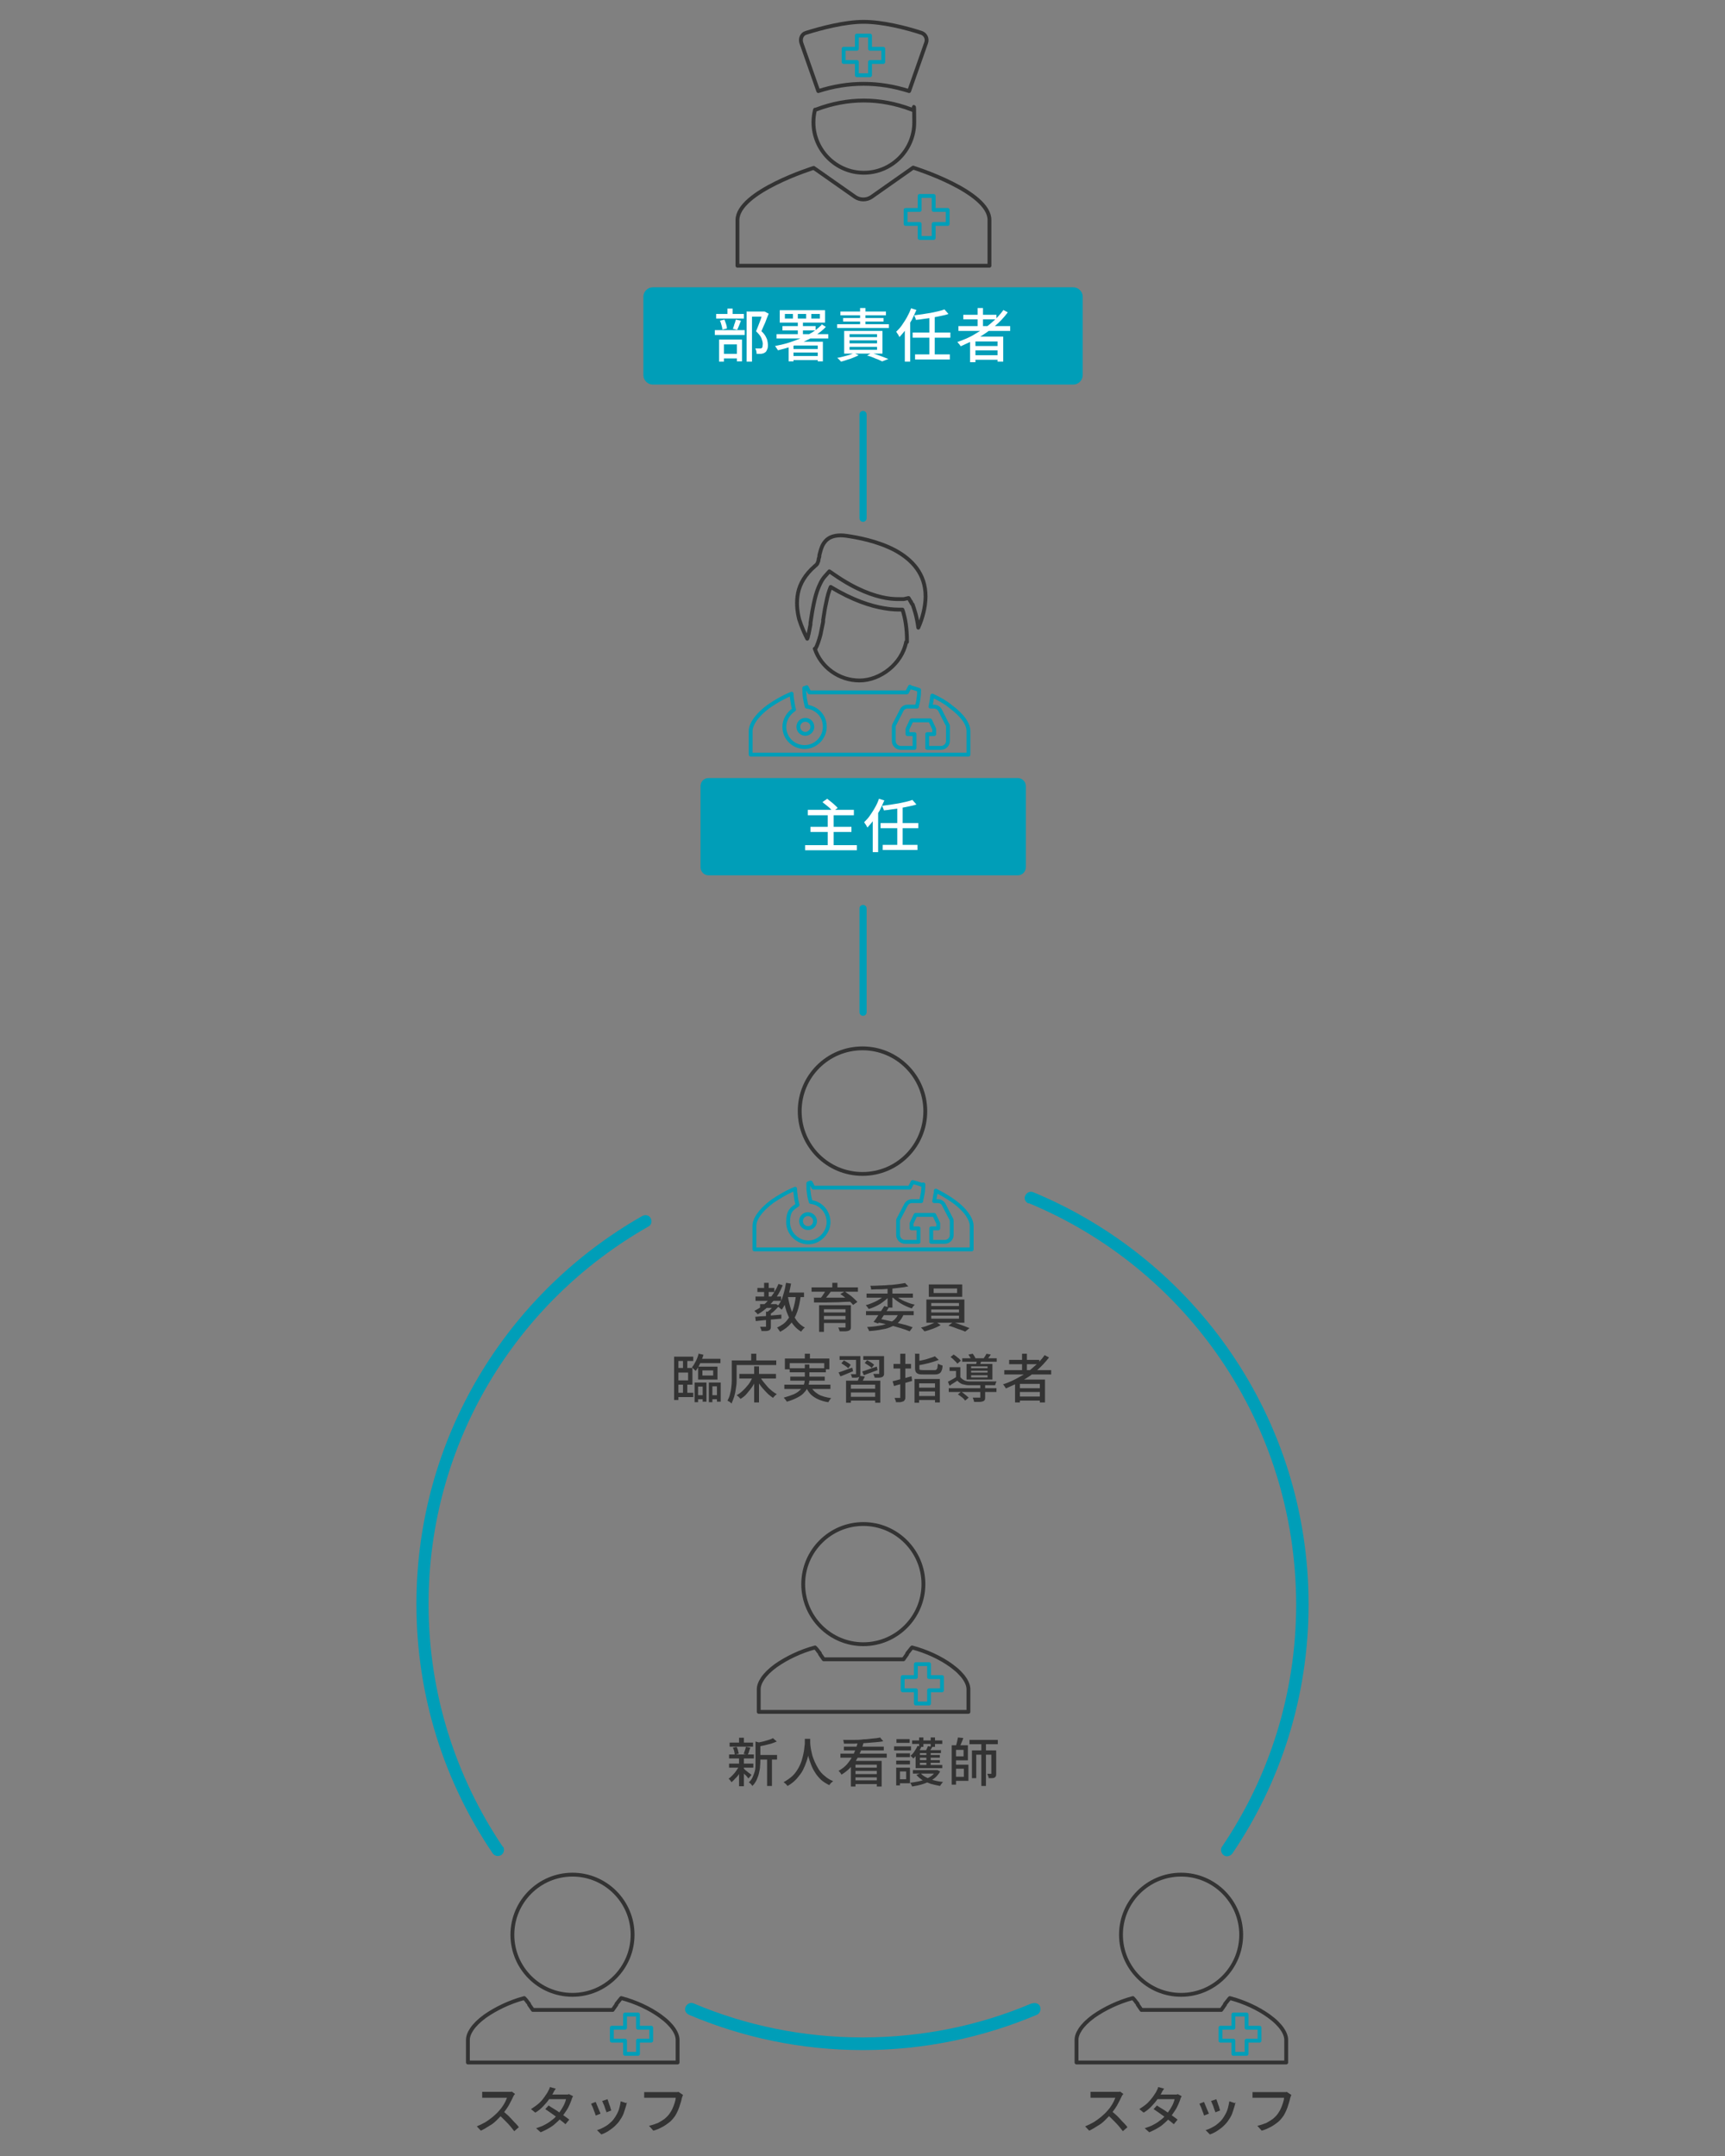 <?xml version="1.0" encoding="utf-8"?>
<!-- Generator: Adobe Illustrator 25.4.8, SVG Export Plug-In . SVG Version: 6.00 Build 0)  -->
<svg version="1.1" id="_レイヤー_1" xmlns="http://www.w3.org/2000/svg" xmlns:xlink="http://www.w3.org/1999/xlink" x="0px"
	 y="0px" viewBox="0 0 640 800" style="enable-background:new 0 0 640 800;" xml:space="preserve">
<rect x="0" y="0" width="640" height="800" fill="#808080" stroke="none"/>
<style type="text/css">
	.st0{fill:none;stroke:#333333;stroke-width:1.428;stroke-linecap:round;stroke-linejoin:round;}
	.st1{fill:none;stroke:#009EB8;stroke-width:1.428;stroke-linecap:round;stroke-linejoin:round;}
	.st2{fill:#009EB8;}
	.st3{fill:#FFFFFF;}
	.st4{fill:#333333;}
	.st5{fill:none;stroke:#009EB8;stroke-width:2.652;stroke-linecap:round;stroke-linejoin:round;}
</style>
<g>
	<path class="st0" d="M302.3,240.7c2.3,6.9,9,11.8,16.6,11.8s15.7-6.1,17.3-14.3h0.3c0,0,0-0.2,0-0.4c0-4.9-0.7-8.3-1.3-10.4
		c-0.1-0.5-0.3-0.9-0.4-1.2h-0.1h-0.1c-1.5,0-3.8,0-6.5-0.5c-5-0.8-11.8-3-19.9-7.9c-0.2,0.4-0.3,0.8-0.5,1.3
		c-0.6,1.6-1,3.6-1.4,5.6c-0.4,1.8-0.6,3.6-0.9,5.3v0.7c-0.4,1.8-0.7,3.6-1,4.9c-0.6,2.2-1.2,3.9-1.8,5L302.3,240.7z M338.1,223.6
		l-1-1.7l-1.8,0.4l0,0c0,0-0.1,0-0.3,0c-0.3,0-0.7,0-1.2,0c-1.1,0-2.9,0-5.1-0.4c-4.5-0.8-11-3-19.1-8.6l-1.9-1.3l-1.6,1.8
		c-1.3,1.4-2.2,3.5-2.9,5.4c-0.7,2-1.2,4.3-1.6,6.4c-0.4,1.9-0.6,3.9-0.9,5.5v0.6c-0.4,1.9-0.6,3.4-0.9,4.3c0,0.4-0.2,0.7-0.3,1
		c-1-1.9-2.1-4.4-3-7.2c-0.8-3.2-1.1-6.5-0.4-9.9c0.7-3.3,2.6-6.7,6.3-9.9c0.7-0.5,1-1.1,1-1.3l0,0c0.2-0.4,0.3-0.7,0.3-1
		s0.2-0.8,0.3-1.2c0-0.2,0-0.3,0-0.5c0.3-1.2,0.6-2.4,1.2-3.7c0.6-1.1,1.4-2.1,2.7-2.8c1.2-0.6,3.1-1.1,6-0.7
		c4.1,0.6,11.6,1.9,18.2,5.4c6.4,3.5,11.3,8.8,11.3,17.1c0,3.9-1.2,8.3-2.7,11.6c-0.3-2.2-0.7-4.1-1.1-5.5c-0.4-1.3-0.7-2.3-1-3.1
		C338.3,224.1,338.2,223.8,338.1,223.6c0,0,0-0.2-0.1-0.2l0,0v-0.1l0,0l0,0"/>
	<path class="st1" d="M337.7,255c1.1,0.3,2.2,0.6,3.3,1c0,0.8,0,1.8-0.2,3c-0.1,1-0.3,2-0.6,2.9c0,0.1,0,0.2,0,0.3h-3.5
		c-0.9,0-1.8,0.5-2.2,1.4l-2.6,5.1c-0.2,0.3-0.3,0.7-0.3,1.1v5.1c0,1.4,1.1,2.6,2.6,2.6h5.1v-5.1h-2.6v-1.9l1.5-3.2h6.9l1.5,3.2v1.9
		h-2.6v5.1h5.1c1.4,0,2.6-1.1,2.6-2.6v-5.1c0-0.4,0-0.8-0.3-1.1l-2.6-5.1c-0.4-0.8-1.3-1.4-2.2-1.4h-1.4c0.2-0.8,0.3-1.6,0.5-2.6
		c0-0.5,0.1-1,0.2-1.5c2.4,1.1,4.8,2.4,6.7,4c4.9,3.6,6.7,6.8,6.7,9.2v8.7h-80.8v-8.7c0-2.2,1.8-5.6,6.7-9.2
		c2.4-1.7,5.3-3.4,8.5-4.7c0,0.8,0.1,1.5,0.2,2.3c0.2,1.2,0.4,2.6,0.7,3.6l0,0c-2.1,1.4-3.6,3.8-3.6,6.4c0,4.2,3.4,7.5,7.5,7.5
		s7.5-3.4,7.5-7.5c0-4.2-3-7-6.7-7.5c0-0.1,0-0.2-0.1-0.4c-0.2-0.8-0.4-1.8-0.6-2.9c-0.1-1-0.2-2-0.2-3c0-0.2,0-0.4,0-0.6
		c0.3,0,0.6-0.2,0.9-0.3l1,1.9H314c2.3,0,3.5,0,4.6,0s2.2,0,4.5,0h13.4l1.1-2.1L337.7,255z M298.8,272.3c1.3,0,2.6-1.1,2.6-2.6
		c0-1.4-1.1-2.6-2.6-2.6c-1.4,0-2.6,1.1-2.6,2.6C296.2,271.2,297.4,272.3,298.8,272.3z"/>
</g>
<path class="st2" d="M262.9,288.7h114.7c1.6,0,3,1.3,3,3v30.1c0,1.6-1.3,3-3,3H262.9c-1.6,0-3-1.3-3-3v-30.1
	C259.9,290,261.2,288.7,262.9,288.7z"/>
<g>
	<path class="st3" d="M298.7,313.6h19.2v1.9h-19.2V313.6z M299.7,300.5h17.1v2h-17.1V300.5z M300.7,306.8h15.2v1.9h-15.2V306.8z
		 M305.3,297.5l1.6-1.1c0.4,0.3,0.9,0.7,1.4,1.1c0.5,0.4,1,0.8,1.4,1.2c0.5,0.4,0.8,0.8,1.1,1.1l-1.8,1.3c-0.3-0.3-0.6-0.7-1-1.1
		c-0.4-0.4-0.9-0.8-1.4-1.2c-0.5-0.4-1-0.8-1.4-1.1L305.3,297.5z M307.1,302.2h2.2v12.4h-2.2V302.2z"/>
	<path class="st3" d="M326.1,296.4l2,0.6c-0.5,1.2-1.1,2.4-1.7,3.7c-0.7,1.2-1.4,2.3-2.2,3.5c-0.8,1.1-1.6,2-2.4,2.9
		c0-0.2-0.2-0.4-0.3-0.6c-0.1-0.3-0.3-0.5-0.5-0.8c-0.2-0.3-0.3-0.5-0.4-0.6c0.7-0.7,1.5-1.5,2.1-2.4s1.3-1.9,1.9-3
		c0.6-1,1.1-2.1,1.5-3.3L326.1,296.4z M323.9,302.3l1.9-2l0,0v15.9h-2v-14L323.9,302.3z M326.7,305.4h14v1.9h-14V305.4z
		 M338.5,296.8l1.5,1.7c-0.8,0.3-1.7,0.5-2.7,0.7c-0.9,0.2-1.9,0.4-3.1,0.6c-1,0.2-2.1,0.4-3.2,0.5c-1.1,0.2-2.1,0.3-3.1,0.4
		c0-0.3-0.1-0.5-0.3-0.9c-0.1-0.3-0.2-0.6-0.3-0.8c1-0.1,1.9-0.3,3-0.4c1-0.2,2-0.3,3.1-0.5c1-0.2,1.9-0.4,2.8-0.6
		c0.8-0.2,1.6-0.4,2.3-0.7L338.5,296.8z M327.5,313.5h12.9v1.9h-12.9V313.5z M332.9,299.5h2v14.6h-2V299.5z"/>
</g>
<g>
	<path class="st1" d="M327.7,23v-4.9h-4.9v-4.9h-4.9v4.9H313V23h4.9v4.9h4.9V23H327.7z"/>
	<path class="st0" d="M320.4,8.1c-6.9,0-15.7,2.3-21.4,4.1c-1.4,0.4-2.2,2-1.7,3.7l6.3,17.9c11.2-3.6,22.4-3.6,33.7,0l6.3-17.9
		c0.6-1.6-0.3-3.2-1.7-3.7C336.1,10.3,327.4,8.1,320.4,8.1z M338.6,40.7L338.6,40.7c-0.2,0-0.3,0-0.5-0.1c-11.7-4.4-23.5-4.4-35.2,0
		c-0.2,0-0.3,0.1-0.5,0.1c-0.4,1.5-0.6,3.1-0.6,4.7c0,10.3,8.4,18.7,18.7,18.7c10.3,0,18.7-8.4,18.7-18.7s-0.2-3.3-0.6-4.7H338.6z"
		/>
	<path class="st1" d="M346.4,77.9h5.2v5.2h-5.2v5.2h-5.2v-5.2H336v-5.2h5.2v-5.2h5.2V77.9z"/>
	<path class="st0" d="M301.9,62.3c0,0-28.3,8.8-28.3,19.4v16.9h93.5V81.6c0-10.6-28.3-19.4-28.3-19.4l-15.5,10.9
		c-1.8,1.2-4.2,1.2-6,0L301.9,62.3L301.9,62.3z"/>
</g>
<path class="st2" d="M242.2,106.6h156c1.9,0,3.5,1.6,3.5,3.5v29.1c0,1.9-1.6,3.5-3.5,3.5h-156c-1.9,0-3.5-1.6-3.5-3.5v-29.1
	C238.7,108.2,240.3,106.6,242.2,106.6z"/>
<g>
	<path class="st3" d="M265.2,122.5h11.1v1.8h-11.1V122.5z M265.7,116.5H276v1.7h-10.3V116.5z M266.6,126h8.7v8.1h-1.9v-6.3h-4.8v6.4
		h-1.8V126H266.6z M267.1,119l1.7-0.4c0.2,0.5,0.4,1.1,0.6,1.7c0.2,0.6,0.3,1.1,0.3,1.6l-1.7,0.4c0-0.4-0.1-1-0.3-1.6
		C267.5,120.1,267.4,119.5,267.1,119z M267.3,131.3h6.8v1.7h-6.8V131.3z M269.9,114.5h1.9v3.3h-1.9V114.5z M273,118.6l1.9,0.4
		c-0.2,0.6-0.5,1.2-0.7,1.8s-0.5,1.1-0.7,1.6l-1.6-0.4c0.1-0.3,0.3-0.7,0.4-1.1c0.1-0.4,0.2-0.8,0.4-1.2
		C272.8,119.3,272.9,118.9,273,118.6L273,118.6z M277.1,115.6h6.3v1.9H279v16.7h-2v-18.7L277.1,115.6z M283,115.6h0.7l1.5,0.8
		c-0.4,1-0.9,2.1-1.3,3.3c-0.5,1.1-1,2.2-1.4,3.2c0.7,0.6,1.2,1.3,1.5,1.8c0.3,0.6,0.6,1.1,0.7,1.7c0.1,0.5,0.2,1,0.2,1.5
		c0,0.7,0,1.3-0.3,1.8c-0.2,0.5-0.4,0.9-0.8,1.1c-0.4,0.3-0.8,0.4-1.4,0.5c-0.3,0-0.5,0-0.8,0h-0.9c0-0.3,0-0.6-0.1-1
		c-0.1-0.4-0.2-0.7-0.4-1c0.3,0,0.6,0,0.8,0s0.5,0,0.6,0c0.2,0,0.3,0,0.5,0s0.3,0,0.4-0.1c0.2-0.1,0.4-0.3,0.4-0.6
		c0-0.3,0.1-0.6,0.1-1c0-0.6-0.2-1.3-0.5-2.1c-0.3-0.8-1-1.6-2-2.6c0.2-0.5,0.5-1.1,0.7-1.7c0.2-0.6,0.5-1.2,0.7-1.8
		s0.5-1.2,0.6-1.8c0.2-0.6,0.4-1,0.5-1.4v-0.7V115.6z"/>
	<path class="st3" d="M304.8,120.3l1.6,1c-1,1.1-2.2,2-3.6,3c-1.3,0.9-2.9,1.7-4.4,2.4c-1.5,0.7-3.2,1.3-4.8,1.9
		c-1.6,0.5-3.4,1-5,1.4c0-0.2-0.1-0.3-0.3-0.5c-0.1-0.2-0.2-0.4-0.4-0.6c-0.1-0.2-0.2-0.4-0.4-0.5c1.6-0.3,3.4-0.7,5-1.2
		c1.6-0.5,3.2-1.1,4.7-1.7c1.5-0.7,2.9-1.4,4.2-2.2c1.3-0.8,2.3-1.7,3.4-2.7L304.8,120.3z M288.1,124h19.2v1.6h-19.2V124z
		 M289.3,115.1h16.8v4.6h-16.8V115.1z M290.3,121h12.3v1.6h-12.3V121z M291.2,116.5v1.7h3v-1.7H291.2z M294.4,126.8h9.9v1.4h-9.9
		v5.9h-1.8V128l1.1-1.1C293.7,126.8,294.4,126.8,294.4,126.8z M293.5,132.1h10.7v1.5h-10.7V132.1z M293.5,129.5h10.6v1.3h-10.6
		V129.5z M296,119.6h1.9v5.1H296V119.6z M296,116.5v1.7h3.1v-1.7H296z M301,116.5v1.7h3.2v-1.7H301z M303.4,126.8h1.9v7.3h-1.9
		C303.4,134.2,303.4,126.8,303.4,126.8z"/>
	<path class="st3" d="M316.8,131l1.8,0.8c-0.6,0.3-1.2,0.6-2,0.9c-0.7,0.3-1.5,0.6-2.3,0.8c-0.8,0.3-1.5,0.5-2.3,0.7
		c0-0.1-0.2-0.3-0.4-0.5c-0.2-0.2-0.4-0.4-0.5-0.5s-0.3-0.3-0.5-0.4c0.7-0.1,1.5-0.3,2.3-0.5s1.5-0.4,2.2-0.6
		c0.7-0.2,1.3-0.5,1.8-0.7H316.8z M310.6,120.3h19.2v1.4h-19.2V120.3z M311.8,115.6h16.9v1.4h-16.9V115.6z M312.8,118h15v1.3h-15
		V118z M313.2,122.8h14.2v8.4h-14.2C313.2,131.1,313.2,122.8,313.2,122.8z M315.2,124v1.1h10.2V124H315.2z M315.2,126.3v1.1h10.2
		v-1.1H315.2z M315.2,128.7v1.1h10.2v-1.1H315.2z M319.1,114.3h2v6.7h-2V114.3z M321.6,132l1.7-1c0.8,0.2,1.5,0.4,2.3,0.7
		c0.8,0.3,1.5,0.5,2.2,0.8s1.3,0.5,1.8,0.7l-2.3,0.9c-0.4-0.2-0.9-0.4-1.5-0.7c-0.6-0.2-1.3-0.5-2-0.8s-1.4-0.5-2.2-0.7V132z"/>
	<path class="st3" d="M338,114.4l2,0.6c-0.5,1.2-1.1,2.4-1.7,3.7c-0.7,1.2-1.4,2.3-2.2,3.5c-0.8,1.1-1.6,2-2.4,2.9
		c0-0.2-0.2-0.4-0.3-0.6c-0.1-0.3-0.3-0.5-0.5-0.8c-0.2-0.3-0.3-0.5-0.4-0.6c0.7-0.7,1.5-1.5,2.1-2.4s1.3-1.9,1.9-3s1.1-2.1,1.5-3.3
		L338,114.4z M335.8,120.3l1.9-2l0,0v15.9h-2v-14L335.8,120.3z M338.6,123.4h14v1.9h-14V123.4z M350.4,114.8l1.5,1.7
		c-0.8,0.3-1.7,0.5-2.7,0.7c-0.9,0.2-1.9,0.4-3.1,0.6c-1,0.2-2.1,0.4-3.2,0.5c-1.1,0.2-2.1,0.3-3.1,0.4c0-0.3-0.1-0.5-0.3-0.9
		c-0.1-0.3-0.2-0.6-0.3-0.8c1-0.1,1.9-0.3,3-0.4c1-0.2,2-0.3,3.1-0.5c1-0.2,1.9-0.4,2.8-0.6c0.8-0.2,1.6-0.4,2.3-0.7L350.4,114.8z
		 M339.5,131.5h12.9v1.9h-12.9V131.5z M344.8,117.4h2V132h-2C344.8,132,344.8,117.4,344.8,117.4z"/>
	<path class="st3" d="M372.2,115l1.7,0.9c-1.4,1.9-3.1,3.7-4.9,5.2c-1.8,1.5-3.9,3-6,4.2c-2.1,1.2-4.4,2.2-6.6,3.2
		c0-0.2-0.2-0.3-0.3-0.5c-0.1-0.2-0.3-0.4-0.5-0.6c-0.2-0.2-0.3-0.4-0.4-0.5c2.3-0.8,4.6-1.7,6.6-3c2-1.2,4.1-2.4,5.9-4
		c1.8-1.5,3.4-3.2,4.6-4.9L372.2,115z M355.6,121h19.2v1.8h-19.2V121z M357.4,116.8h12.3v1.7h-12.3V116.8z M360,124.9h12.2v9.3h-2.1
		v-7.5h-8.2v7.7h-2v-9.4H360z M361.1,128.4h9.9v1.6h-9.9V128.4z M361.1,131.8h9.9v1.7h-9.9V131.8z M362.7,114.3h2v7.7h-2V114.3z"/>
</g>
<g>
	<path class="st0" d="M442.3,745.8L442.3,745.8c-2.8,0-3.8,0-5.2,0c-0.9,0-1.9,0-3.6,0h-10l-1.4-2l0,0v-0.2c0-0.1-0.2-0.3-0.4-0.5
		c-0.3-0.4-0.7-1-1.2-1.5c0,0-0.1-0.1-0.2-0.2c-5.3,1.4-10.5,3.9-14.5,6.7c-4.7,3.4-6.4,6.6-6.4,8.8v8.4h77.8v-8.4
		c0-2.2-1.7-5.4-6.4-8.8c-4-2.9-9.2-5.3-14.5-6.7c0,0-0.1,0.1-0.2,0.2c-0.4,0.5-0.9,1.1-1.2,1.5c-0.2,0.2-0.3,0.4-0.4,0.5l0,0
		c0,0.1,0,0.2,0,0.2l0,0l-1.4,2h-10.6H442.3z"/>
	<polygon class="st1" points="467.3,752.4 462.5,752.4 462.5,747.5 457.6,747.5 457.6,752.4 452.8,752.4 452.8,757.2 457.6,757.2 
		457.6,762.1 462.5,762.1 462.5,757.2 467.3,757.2 	"/>
	<path class="st0" d="M438.2,740.2c12.3,0,22.3-10,22.3-22.3s-10-22.3-22.3-22.3c-12.3,0-22.3,10-22.3,22.3S425.9,740.2,438.2,740.2
		z"/>
</g>
<g>
	<path class="st4" d="M288.7,476.4l1.7,0.5c-1,2.4-2.2,4.6-3.9,6.3c-1.5,1.8-3.4,3.4-5.4,4.5c0-0.1-0.2-0.3-0.3-0.4
		c-0.2-0.2-0.3-0.3-0.5-0.5c-0.2-0.2-0.3-0.3-0.4-0.4c2-1,3.8-2.3,5.3-4.1c1.5-1.7,2.7-3.7,3.6-5.8L288.7,476.4z M280.2,488.6
		c0.8,0,1.7-0.2,2.8-0.2s2.1-0.2,3.4-0.3c1.2-0.1,2.3-0.2,3.5-0.3v1.5c-1.1,0.1-2.2,0.2-3.4,0.3c-1.1,0.1-2.2,0.2-3.3,0.3
		s-1.9,0.2-2.8,0.3L280.2,488.6L280.2,488.6z M280.3,481.1h9.5v1.6h-9.5V481.1z M281,477.9h6.3v1.5H281V477.9z M282,483.9h5.7v1.4
		H282V483.9z M284.3,486.7h1.7v5.5c0,0.4,0,0.7-0.2,1c-0.1,0.2-0.3,0.4-0.6,0.5c-0.3,0.1-0.7,0.2-1.1,0.2s-1,0-1.6,0
		c0-0.2,0-0.5-0.2-0.8c-0.1-0.3-0.2-0.6-0.3-0.8c0.4,0,0.9,0,1.2,0h0.7c0.1,0,0.2,0,0.3,0c0,0,0-0.1,0-0.2v-5.5L284.3,486.7z
		 M283.5,476h1.7v5.9h-1.7V476z M287.3,483.9h0.7l1,0.7c-0.5,0.6-1,1.1-1.6,1.7s-1.2,1-1.8,1.4c-0.1-0.2-0.2-0.3-0.4-0.5
		c-0.2-0.2-0.3-0.3-0.5-0.4c0.3-0.2,0.6-0.5,1-0.8c0.3-0.3,0.6-0.6,0.9-0.9s0.5-0.6,0.7-0.9L287.3,483.9L287.3,483.9z M295.3,480.6
		l1.8,0.2c-0.3,2.2-0.7,4.2-1.3,5.9s-1.4,3.2-2.4,4.4s-2.3,2.2-4,3.1c0-0.2-0.1-0.3-0.3-0.5c-0.1-0.2-0.3-0.4-0.4-0.6
		c-0.1-0.2-0.3-0.4-0.4-0.5c1.5-0.7,2.8-1.5,3.7-2.7c0.9-1.1,1.7-2.4,2.2-4C294.7,484.4,295.1,482.6,295.3,480.6L295.3,480.6z
		 M291.7,476l1.8,0.3c-0.2,1.2-0.5,2.4-0.8,3.7c-0.3,1.2-0.7,2.2-1.2,3.3c-0.4,1-0.9,1.9-1.5,2.7c0-0.1-0.2-0.3-0.4-0.4
		c-0.2-0.2-0.4-0.3-0.6-0.5c-0.2-0.2-0.4-0.3-0.5-0.4c0.5-0.7,1-1.4,1.4-2.3c0.4-0.9,0.7-1.9,1-3c0.3-1,0.5-2.1,0.7-3.3L291.7,476z
		 M292.3,481c0.3,1.7,0.7,3.4,1.2,4.9s1.2,2.9,2,4c0.8,1.1,1.8,2,3.1,2.7c-0.1,0.1-0.3,0.3-0.5,0.4c-0.2,0.2-0.3,0.4-0.5,0.6
		c-0.1,0.2-0.3,0.4-0.4,0.5c-1.3-0.8-2.3-1.7-3.3-3.1c-0.8-1.2-1.5-2.8-2.1-4.4c-0.5-1.6-1-3.5-1.3-5.4l1.6-0.3L292.3,481z
		 M291.3,479.6h7v1.7h-7V479.6z"/>
	<path class="st4" d="M301.1,477.7h17.2v1.6h-17.2V477.7z M301.8,481.5c0.9,0,1.8,0,3,0c1.1,0,2.3,0,3.6,0c1.2,0,2.6,0,3.9,0
		c1.3,0,2.7,0,4,0v1.5c-1.8,0-3.5,0.1-5.2,0.2c-1.7,0-3.4,0.1-4.9,0.1s-3,0-4.2,0v-1.7L301.8,481.5z M303.9,484.3h10.6v1.5h-8.8v8.4
		h-1.8V484.3L303.9,484.3z M306.3,478.7l2,0.5c-0.4,0.6-0.9,1.2-1.4,1.8c-0.5,0.6-0.9,1.1-1.3,1.5l-1.4-0.5c0.2-0.3,0.5-0.6,0.8-1
		c0.3-0.4,0.5-0.8,0.8-1.2c0.2-0.4,0.5-0.8,0.6-1.1L306.3,478.7z M305,487h9.6v1.3H305V487z M305,489.6h9.6v1.3H305V489.6z
		 M308.8,476h1.9v2.7h-1.9V476z M313.9,484.3h1.8v8c0,0.5,0,0.8-0.2,1c-0.1,0.2-0.4,0.4-0.7,0.5c-0.3,0.1-0.8,0.2-1.3,0.2
		c-0.5,0-1.2,0-2,0c0-0.2-0.1-0.5-0.2-0.7c-0.1-0.3-0.2-0.5-0.3-0.7c0.3,0,0.7,0,1,0c0.3,0,0.7,0,0.9,0s0.4,0,0.5,0
		c0.2,0,0.3,0,0.3,0s0-0.1,0-0.3v-8H313.9z M311.9,480.1l1.5-0.9c0.5,0.4,1.1,0.8,1.7,1.2c0.6,0.4,1.2,0.9,1.7,1.4
		c0.5,0.5,1,0.9,1.3,1.3l-1.6,1.1c-0.3-0.4-0.7-0.8-1.2-1.3c-0.5-0.5-1.1-0.9-1.7-1.4c-0.6-0.5-1.2-0.9-1.8-1.3L311.9,480.1z"/>
	<path class="st4" d="M328.5,480.3l1.5,0.6c-0.4,0.5-0.9,1-1.5,1.5c-0.6,0.5-1.2,0.9-1.9,1.4c-0.7,0.4-1.4,0.8-2.1,1.1
		c-0.7,0.3-1.4,0.6-2.2,0.8c-0.1-0.2-0.3-0.5-0.5-0.7c-0.2-0.3-0.4-0.5-0.6-0.7c0.7-0.2,1.4-0.4,2.1-0.7c0.7-0.3,1.4-0.6,2-0.9
		s1.2-0.7,1.8-1.1C327.5,481.2,328.1,480.8,328.5,480.3L328.5,480.3z M321.3,486.5h17.7v1.5h-17.7V486.5z M321.5,480h17.2v1.5h-17.2
		V480z M333.5,487.1l1.8,0.5c-0.4,1.1-1,2-1.7,2.8s-1.6,1.4-2.7,1.8c-1,0.5-2.2,0.9-3.7,1.1c-1.4,0.3-3,0.5-4.8,0.6
		c0-0.3-0.1-0.5-0.3-0.8c-0.1-0.3-0.3-0.5-0.4-0.7c2.2-0.1,4.1-0.4,5.7-0.7c1.5-0.4,2.9-0.9,3.9-1.6c1-0.7,1.7-1.7,2.2-3H333.5z
		 M335.7,476l1.3,1.3c-0.9,0.2-1.9,0.4-3,0.5c-1.1,0.1-2.2,0.3-3.5,0.4c-1.2,0-2.4,0.2-3.7,0.2s-2.4,0-3.6,0.1c0-0.2,0-0.4-0.1-0.7
		c0-0.3-0.2-0.5-0.2-0.7c1.1,0,2.2,0,3.5-0.1c1.2,0,2.3-0.1,3.5-0.2c1.1,0,2.2-0.2,3.2-0.3c1-0.1,1.8-0.3,2.6-0.4V476z M328,484.6
		l1.8,0.5c-0.4,0.7-0.9,1.4-1.3,2.1c-0.5,0.7-1,1.4-1.4,2.1c-0.5,0.7-0.9,1.3-1.3,1.8l-1.7-0.6c0.4-0.5,0.9-1.1,1.3-1.8
		c0.5-0.7,1-1.4,1.4-2.1c0.5-0.7,0.9-1.4,1.3-2H328z M325.1,490.6l0.9-1.3c1.5,0.3,3.1,0.6,4.7,1c1.5,0.4,3,0.8,4.4,1.1
		s2.6,0.8,3.5,1.1l-1.1,1.5c-0.9-0.4-2.1-0.8-3.4-1.2c-1.3-0.4-2.8-0.8-4.3-1.2C328.3,491.2,326.7,490.9,325.1,490.6L325.1,490.6z
		 M329.3,477.5h1.8v7.7h-1.8V477.5z M331.9,480.3c0.5,0.6,1.1,1.1,1.9,1.6c0.8,0.5,1.6,0.9,2.7,1.3c0.9,0.4,1.9,0.7,2.9,0.9
		c-0.1,0.1-0.3,0.3-0.4,0.4c-0.1,0.2-0.3,0.4-0.4,0.5c-0.1,0.2-0.2,0.4-0.3,0.5c-0.7-0.2-1.4-0.5-2.1-0.8c-0.7-0.3-1.4-0.7-2.1-1.1
		c-0.7-0.4-1.3-0.9-1.9-1.3c-0.6-0.5-1.1-1-1.5-1.5l1.5-0.6L331.9,480.3z"/>
	<path class="st4" d="M347.4,490.6l1.6,1.1c-0.5,0.3-1.1,0.6-1.8,0.9s-1.4,0.6-2.1,0.8c-0.7,0.2-1.4,0.5-2.1,0.6
		c-0.2-0.2-0.4-0.4-0.6-0.7c-0.3-0.3-0.5-0.5-0.7-0.7c0.7-0.2,1.4-0.3,2.1-0.6c0.7-0.3,1.4-0.5,2-0.8s1.2-0.5,1.5-0.8L347.4,490.6z
		 M343.7,482.2h14.1v8.6h-14.1V482.2z M344.6,476.6H357v4.6h-12.4V476.6z M345.5,483.5v1.1h10.3v-1.1H345.5z M345.5,485.9v1.1h10.3
		v-1.1H345.5z M345.5,488.2v1.1h10.3v-1.1H345.5z M346.4,478.1v1.7h8.7v-1.7H346.4z M352,491.8l1.6-1.2c0.7,0.2,1.4,0.4,2.1,0.7
		c0.7,0.3,1.5,0.5,2.2,0.8s1.3,0.5,1.8,0.7l-1.6,1.3c-0.5-0.2-1.1-0.5-1.8-0.7c-0.7-0.2-1.4-0.5-2.2-0.8s-1.5-0.5-2.2-0.7L352,491.8
		z"/>
	<path class="st4" d="M250.1,503.4h7.1v1.6h-5.5v14.5h-1.6V503.4L250.1,503.4z M250.9,516.8h6.3v1.6h-6.3V516.8z M250.9,507.6h6v6.2
		h-6v-1.6h4.4v-2.9h-4.4v-1.6V507.6z M253.4,504.1h1.6v4.3h-1.6V504.1z M253.4,513.1h1.6v4.5h-1.6V513.1z M259.3,502.3l1.7,0.4
		c-0.2,0.7-0.5,1.5-0.8,2.2c-0.3,0.7-0.6,1.4-1,2.1s-0.7,1.2-1.1,1.7c0-0.1-0.2-0.2-0.4-0.4c-0.2-0.2-0.3-0.3-0.5-0.5
		c-0.2-0.2-0.3-0.3-0.5-0.4c0.5-0.6,1-1.4,1.5-2.4c0.5-1,0.8-1.9,1.1-3L259.3,502.3z M257.7,513h4.4v7.1h-1.4v-5.6H259v5.8h-1.3V513
		z M258.3,517.7h3.1v1.5h-3.1V517.7z M259,504.2h8.3v1.6H259V504.2z M259,507.1h7.2v4.8H259V507.1z M260.6,508.5v1.9h4v-1.9H260.6z
		 M262.9,513h4.5v7.1h-1.4v-5.7h-1.7v5.9h-1.3V513L262.9,513z M263.5,517.7h3.2v1.5h-3.2V517.7z"/>
	<path class="st4" d="M271.5,504.8h1.8v5c0,0.8,0,1.6,0,2.6s-0.1,1.8-0.3,2.9c-0.1,0.9-0.3,1.9-0.6,2.9c-0.3,0.9-0.6,1.7-1,2.6
		c-0.1-0.1-0.2-0.2-0.4-0.4s-0.4-0.3-0.6-0.4c-0.2-0.1-0.4-0.2-0.5-0.3c0.4-0.7,0.7-1.4,0.9-2.2c0.2-0.8,0.4-1.6,0.5-2.6
		c0.1-0.8,0.2-1.7,0.2-2.6c0-0.8,0-1.6,0-2.2v-5V504.8z M272.5,504.8H288v1.7h-15.5C272.5,506.5,272.5,504.8,272.5,504.8z
		 M279.4,510.8l1.5,0.5c-0.5,1-1,2-1.7,3.1s-1.4,1.8-2.1,2.7s-1.6,1.5-2.4,2c0-0.2-0.2-0.3-0.4-0.5c-0.2-0.2-0.3-0.4-0.5-0.5
		c-0.2-0.1-0.3-0.3-0.5-0.4c0.8-0.4,1.6-1,2.3-1.7c0.8-0.7,1.4-1.5,2.1-2.3c0.6-0.8,1.1-1.7,1.5-2.7L279.4,510.8z M274.3,509.8h13.6
		v1.7h-13.6V509.8z M278.7,502.3h1.9v3.5h-1.9V502.3z M279.8,507h1.8v13.4h-1.8V507z M282,510.8c0.3,0.6,0.7,1.3,1.2,1.9
		c0.5,0.6,1,1.2,1.5,1.8c0.5,0.6,1.1,1.1,1.7,1.6c0.6,0.5,1.2,0.9,1.8,1.2c-0.1,0.1-0.3,0.3-0.5,0.4s-0.3,0.4-0.5,0.5
		c-0.2,0.2-0.3,0.4-0.4,0.5c-0.6-0.4-1.2-0.9-1.8-1.4c-0.6-0.6-1.2-1.2-1.7-1.8c-0.6-0.6-1.1-1.3-1.6-2s-0.9-1.4-1.3-2.2l1.5-0.6
		L282,510.8z"/>
	<path class="st4" d="M298.5,506.3h1.8v5.1c0,0.6,0,1.3-0.2,2c-0.1,0.7-0.3,1.3-0.7,1.9c-0.3,0.6-0.8,1.2-1.4,1.8
		c-0.6,0.6-1.4,1.1-2.4,1.6s-2.2,1-3.7,1.4c0-0.1-0.2-0.3-0.3-0.5c-0.1-0.2-0.3-0.4-0.4-0.5c-0.1-0.1-0.3-0.3-0.4-0.5
		c1.4-0.4,2.6-0.8,3.6-1.2c0.9-0.4,1.7-0.9,2.2-1.4c0.6-0.5,1-1,1.3-1.5c0.3-0.5,0.5-1.1,0.6-1.6c0-0.5,0.1-1.1,0.1-1.6v-5.1
		L298.5,506.3z M291,513.8h17.1v1.6H291V513.8z M291.2,504.1h16.5v4h-1.9v-2.3H293v2.3h-1.8v-4H291.2z M293,507.7h13.4v1.5H293
		V507.7z M293.3,510.8H306v1.5h-12.8V510.8z M298.6,502.3h1.9v3h-1.9V502.3z M300.6,514.1c0.6,1.3,1.5,2.3,2.9,3.2
		c1.3,0.8,3,1.2,4.9,1.5c-0.2,0.2-0.4,0.4-0.6,0.7s-0.4,0.6-0.5,0.8c-1.4-0.2-2.7-0.6-3.8-1.1c-1.1-0.5-2-1.1-2.8-1.9
		c-0.7-0.8-1.3-1.7-1.8-2.9l1.6-0.4L300.6,514.1z"/>
	<path class="st4" d="M311,509.3c0.7-0.2,1.4-0.5,2.3-0.8s1.8-0.7,2.9-1l0.3,1.3c-0.8,0.3-1.6,0.7-2.4,1c-0.8,0.3-1.6,0.7-2.3,0.9
		l-0.7-1.5L311,509.3z M311.5,503.2h6.4v1.4h-6.4V503.2z M312.2,505.8l0.9-1c0.4,0.2,0.9,0.5,1.4,0.8c0.5,0.3,0.9,0.6,1.1,0.9
		l-0.9,1.2c-0.3-0.3-0.6-0.6-1.1-0.9s-0.9-0.6-1.4-0.9V505.8z M313.8,512.3h12.8v8.2h-1.9v-6.7h-9v6.7h-1.8V512.3z M314.7,515.3
		h10.4v1.4h-10.4V515.3z M314.8,518.3h10.4v1.4h-10.4V518.3z M317.6,503.2h1.6v6.4c0,0.4,0,0.7-0.1,0.9c0,0.2-0.3,0.4-0.5,0.5
		c-0.3,0.1-0.6,0.2-1,0.2c-0.4,0-0.9,0-1.5,0c0-0.2-0.1-0.4-0.2-0.7c0-0.2-0.2-0.5-0.3-0.6c0.4,0,0.7,0,1.1,0c0.4,0,0.6,0,0.7,0
		c0.1,0,0.2,0,0.2,0s0-0.1,0-0.2v-6.4V503.2z M319,510.5l1.9,0.3c-0.2,0.4-0.5,0.9-0.7,1.3c-0.2,0.4-0.5,0.8-0.7,1.1l-1.5-0.3
		c0.2-0.3,0.3-0.7,0.5-1.2c0.2-0.5,0.3-0.8,0.4-1.2L319,510.5z M319.9,508.9c0.7-0.2,1.5-0.5,2.4-0.8s1.9-0.7,3-1l0.3,1.3
		c-0.9,0.3-1.7,0.6-2.7,1c-0.9,0.3-1.7,0.6-2.4,0.9L319.9,508.9L319.9,508.9z M320.3,503.2h6.8v1.4h-6.8V503.2z M320.8,505.8
		l0.9-1.1c0.4,0.2,0.9,0.5,1.4,0.8c0.5,0.3,0.9,0.6,1.2,0.9l-0.9,1.2c-0.3-0.3-0.6-0.6-1.1-0.9c-0.5-0.3-1-0.6-1.4-0.9H320.8z
		 M326.3,503.2h1.7v6.4c0,0.4,0,0.7-0.2,0.9c-0.1,0.2-0.3,0.4-0.6,0.5c-0.3,0.1-0.6,0.2-1.1,0.2c-0.4,0-1,0-1.6,0
		c0-0.2-0.1-0.5-0.2-0.7s-0.2-0.5-0.3-0.7c0.4,0,0.8,0,1.2,0s0.6,0,0.7,0c0.1,0,0.2,0,0.3,0c0,0,0-0.1,0-0.2v-6.4L326.3,503.2z"/>
	<path class="st4" d="M331.2,512.5c0.6-0.1,1.2-0.3,2-0.5c0.7-0.2,1.5-0.4,2.4-0.6c0.8-0.2,1.6-0.5,2.6-0.7l0.2,1.7
		c-1.1,0.3-2.3,0.7-3.5,1c-1.2,0.3-2.2,0.6-3.2,0.9l-0.5-1.7L331.2,512.5z M331.5,506.1h6.5v1.7h-6.5V506.1z M334.1,502.3h1.8v16
		c0,0.5,0,0.8-0.2,1.1s-0.3,0.5-0.6,0.6c-0.3,0.1-0.6,0.2-1.1,0.3c-0.4,0-1,0-1.6,0c0-0.2,0-0.5-0.2-0.8c-0.1-0.3-0.2-0.6-0.3-0.8
		c0.4,0,0.8,0,1.1,0c0.3,0,0.6,0,0.7,0c0.1,0,0.2,0,0.3,0c0,0,0-0.1,0-0.3v-16L334.1,502.3z M339.3,502.3h1.8v5.4
		c0,0.3,0,0.6,0.3,0.6c0.2,0,0.6,0.1,1.2,0.1h4c0.3,0,0.6,0,0.8-0.2c0.2-0.2,0.3-0.3,0.4-0.7c0-0.3,0.1-0.8,0.2-1.5
		c0.2,0.1,0.5,0.3,0.8,0.4c0.3,0.1,0.6,0.2,0.9,0.3c0,0.9-0.2,1.6-0.4,2c-0.2,0.5-0.5,0.8-0.9,1c-0.4,0.2-0.9,0.3-1.6,0.3h-4.2
		c-0.8,0-1.4,0-1.9-0.2c-0.5-0.2-0.7-0.4-0.9-0.7c-0.2-0.3-0.3-0.8-0.3-1.5v-5.4L339.3,502.3z M339.3,511.7h9.4v8.7h-1.8v-7.1H341
		v7.2h-1.7V511.7z M346.9,503.3l1.4,1.3c-0.7,0.3-1.5,0.5-2.3,0.8c-0.8,0.2-1.7,0.5-2.7,0.7c-0.9,0.2-1.8,0.4-2.7,0.5
		c0-0.2-0.1-0.4-0.2-0.7c-0.1-0.3-0.2-0.5-0.3-0.7c0.8-0.2,1.6-0.4,2.6-0.6c0.8-0.2,1.6-0.4,2.4-0.7c0.7-0.2,1.4-0.5,1.9-0.7
		L346.9,503.3z M340.1,518h7.3v1.5h-7.3V518z M340.2,514.9h7.2v1.4h-7.2V514.9z"/>
	<path class="st4" d="M356.3,511c0.4,0.5,0.9,0.9,1.5,1.2c0.6,0.3,1.4,0.4,2.2,0.4c0.5,0,1,0,1.6,0s1.3,0,2,0s1.5,0,2.2,0
		s1.5,0,2.1,0c0.7,0,1.3,0,1.8,0c0,0.2-0.2,0.4-0.3,0.7c0,0.3-0.2,0.5-0.2,0.7c-0.6,0-1.3,0-2.1,0s-1.7,0-2.7,0c-0.9,0-1.7,0-2.7,0
		c-0.9,0-1.5,0-2.1,0c-1,0-1.8-0.2-2.6-0.4c-0.7-0.3-1.3-0.7-1.8-1.3c-0.5,0.3-0.9,0.6-1.4,0.9c-0.5,0.3-1,0.6-1.5,1l-0.6-1.5
		c0.4-0.2,0.9-0.5,1.5-0.8s1-0.6,1.5-0.9h1.2L356.3,511z M352,515.1h17.7v1.4H352V515.1z M356.3,507.3v4.4h-1.6v-3h-2.4v-1.4H356.3z
		 M352.6,503.6l1.2-1c0.3,0.2,0.7,0.5,1,0.7c0.3,0.3,0.7,0.6,1,0.8c0.3,0.3,0.5,0.6,0.7,0.8l-1.3,1.1c-0.2-0.3-0.4-0.5-0.7-0.8
		c-0.3-0.3-0.6-0.6-0.9-0.9c-0.3-0.3-0.7-0.6-1-0.8V503.6z M355.4,517.4l1.2-1c0.3,0.2,0.7,0.4,1,0.7c0.3,0.3,0.7,0.5,1,0.8
		c0.3,0.3,0.6,0.5,0.8,0.7l-1.3,1.1c-0.2-0.2-0.4-0.5-0.7-0.8c-0.3-0.3-0.6-0.5-1-0.8C356,517.8,355.7,517.6,355.4,517.4
		L355.4,517.4z M357,504h12.8v1.3H357V504z M358.6,506.1h9.6v5.8h-9.6V506.1z M359.4,502.6l1.5-0.3c0.2,0.3,0.4,0.6,0.6,0.9
		c0.2,0.3,0.4,0.7,0.4,0.9l-1.6,0.4c0-0.3-0.2-0.6-0.4-0.9s-0.4-0.7-0.6-1H359.4z M360.3,507v0.7h6.1V507H360.3z M360.3,508.6v0.7
		h6.1v-0.7H360.3z M360.3,510.3v0.8h6.1v-0.8H360.3z M363.8,513.8h1.7v4.7c0,0.4,0,0.8-0.2,1c-0.1,0.2-0.3,0.4-0.7,0.5
		c-0.3,0.1-0.8,0.2-1.3,0.2s-1.1,0-1.9,0c0-0.2-0.1-0.5-0.2-0.8c-0.1-0.3-0.2-0.5-0.3-0.8c0.4,0,0.7,0,1.1,0s0.6,0,0.9,0
		c0.2,0,0.4,0,0.5,0c0.2,0,0.3,0,0.3,0s0-0.1,0-0.2v-4.6H363.8z M362.4,504.6h1.8c-0.1,0.5-0.3,0.8-0.4,1.2
		c-0.1,0.3-0.2,0.6-0.3,0.9l-1.4-0.2c0-0.3,0.1-0.6,0.2-0.9c0-0.3,0.1-0.6,0.1-0.9V504.6z M365.9,502.3l1.7,0.3
		c-0.2,0.4-0.5,0.7-0.7,1s-0.4,0.6-0.6,0.8l-1.4-0.3c0.2-0.3,0.4-0.6,0.6-0.9c0.2-0.3,0.4-0.7,0.5-0.9H365.9z"/>
	<path class="st4" d="M387.7,502.9l1.5,0.8c-1.3,1.7-2.8,3.3-4.5,4.8c-1.7,1.5-3.6,2.8-5.5,3.8c-1.9,1.1-4,2-6,2.9
		c0-0.1-0.2-0.3-0.3-0.5c-0.1-0.2-0.3-0.4-0.4-0.6c-0.1-0.2-0.3-0.3-0.4-0.4c2.1-0.7,4.1-1.6,6-2.7c1.9-1,3.7-2.2,5.3-3.7
		c1.6-1.3,3.1-2.9,4.2-4.5L387.7,502.9z M372.6,508.4h17.4v1.6h-17.4V508.4z M374.4,504.6h11.2v1.6h-11.2V504.6z M376.6,511.9h11.1
		v8.5h-1.9v-6.9h-7.4v6.9h-1.8v-8.6L376.6,511.9z M377.6,515.1h9v1.4h-9V515.1z M377.6,518.2h9v1.5h-9V518.2z M379.2,502.3h1.8v7
		h-1.8V502.3z"/>
</g>
<g>
	<path class="st0" d="M343.3,412.3c0,12.9-10.4,23.3-23.3,23.3s-23.3-10.4-23.3-23.3c0-12.9,10.4-23.3,23.3-23.3
		S343.3,399.5,343.3,412.3z"/>
	<path class="st1" d="M341.9,439.6c-1.1-0.4-2.1-0.7-3.3-1l-1.1,2.1h-13.3c-2.2,0-3.4,0-4.5,0s-2.2,0-4.6,0h-13.3l-1-1.9
		c-0.3,0-0.6,0.2-0.9,0.3c0,0.2,0,0.3,0,0.6c0,0.9,0,1.9,0.2,3c0.1,1,0.3,2,0.6,2.9c0,0.1,0,0.2,0.1,0.4c3.8,0.4,6.6,3.7,6.6,7.5
		c0,3.9-3.4,7.5-7.5,7.5s-7.5-3.4-7.5-7.5c0-4.2,1.4-5,3.5-6.4l0,0c-0.3-1.1-0.6-2.4-0.7-3.7c-0.1-0.7-0.2-1.5-0.2-2.3
		c-3.2,1.3-6,3-8.5,4.7c-4.8,3.6-6.6,6.8-6.6,9.1v8.7h80.6v-8.7c0-2.2-1.8-5.6-6.6-9.1c-1.9-1.4-4.3-2.8-6.7-4c0,0.5,0,1-0.2,1.5
		c-0.1,0.8-0.3,1.7-0.4,2.4h1.4c0.9,0,1.8,0.5,2.2,1.4l2.6,5c0.2,0.3,0.3,0.7,0.3,1.1v5c0,1.4-1.1,2.6-2.6,2.6h-5v-5h2.6v-1.9
		l-1.5-3.1h-6.9l-1.5,3.1v1.9h2.6v5h-5c-1.4,0-2.6-1.1-2.6-2.6v-5c0-0.4,0-0.8,0.3-1.1l2.6-5c0.4-0.8,1.3-1.4,2.2-1.4h3.5
		c0,0,0-0.2,0-0.3c0.2-0.8,0.4-1.8,0.6-2.9c0.1-1,0.2-2,0.2-3L341.9,439.6z M302.4,453.1c0,1.4-1.1,2.6-2.6,2.6
		c-1.4,0-2.6-1.1-2.6-2.6c0-1.4,1.1-2.6,2.6-2.6C301.2,450.6,302.4,451.7,302.4,453.1z"/>
</g>
<g>
	<path class="st0" d="M324.4,615.7L324.4,615.7c-2.8,0-3.8,0-5.2,0c-0.9,0-1.9,0-3.6,0h-10l-1.4-2l0,0v-0.2c0-0.1-0.2-0.3-0.4-0.5
		c-0.3-0.4-0.7-1-1.2-1.5c0,0-0.1-0.1-0.2-0.2c-5.3,1.4-10.5,3.9-14.5,6.7c-4.7,3.4-6.4,6.6-6.4,8.8v8.4h77.8v-8.4
		c0-2.2-1.7-5.4-6.4-8.8c-4-2.9-9.2-5.3-14.5-6.7c0,0-0.1,0.1-0.2,0.2c-0.4,0.5-0.9,1.1-1.2,1.5c-0.2,0.2-0.3,0.4-0.4,0.5l0,0
		c0,0.1,0,0.2,0,0.2l0,0l-1.4,2h-10.6H324.4z"/>
	<polygon class="st1" points="349.5,622.3 344.7,622.3 344.7,617.5 339.8,617.5 339.8,622.3 334.9,622.3 334.9,627.2 339.8,627.2 
		339.8,632.1 344.7,632.1 344.7,627.2 349.5,627.2 	"/>
	<path class="st0" d="M320.3,610.1c12.3,0,22.3-10,22.3-22.3s-10-22.3-22.3-22.3s-22.3,10-22.3,22.3S308,610.1,320.3,610.1z"/>
</g>
<g>
	<path class="st4" d="M274.2,655.3l1.3,0.5c-0.3,0.7-0.7,1.4-1.1,2.1c-0.4,0.7-0.9,1.4-1.5,1.9c-0.5,0.6-1,1.1-1.5,1.5
		c-0.1-0.2-0.3-0.4-0.5-0.7c-0.2-0.3-0.4-0.5-0.6-0.6c0.5-0.3,1-0.8,1.5-1.3c0.5-0.5,1-1.1,1.4-1.7c0.4-0.6,0.8-1.2,1.1-1.8
		L274.2,655.3z M270.5,651h9.2v1.5h-9.2V651z M270.5,654.4h9v1.5h-9V654.4z M270.7,646.6h8.7v1.5h-8.7V646.6z M271.9,648.5l1.4-0.3
		c0.2,0.4,0.4,0.8,0.5,1.3s0.2,0.9,0.3,1.2l-1.5,0.4c0-0.4-0.1-0.8-0.2-1.3C272.3,649.3,272.1,648.9,271.9,648.5L271.9,648.5z
		 M274.2,644.8h1.8v2.6h-1.8V644.8z M274.2,652.5h1.8v10.3h-1.8V652.5z M275.8,656.2c0.1,0,0.4,0.2,0.6,0.5c0.3,0.2,0.6,0.5,0.9,0.7
		c0.3,0.3,0.6,0.5,0.9,0.7c0.3,0.2,0.5,0.4,0.6,0.5l-1.1,1.3c-0.2-0.2-0.4-0.4-0.6-0.7c-0.2-0.3-0.5-0.5-0.8-0.8
		c-0.3-0.3-0.6-0.6-0.9-0.8c-0.3-0.2-0.5-0.4-0.7-0.6l1-0.8L275.8,656.2z M276.8,648.2l1.6,0.3c-0.2,0.5-0.4,0.9-0.5,1.4
		c-0.1,0.5-0.3,0.8-0.5,1.2l-1.5-0.3c0.1-0.2,0.2-0.5,0.3-0.8c0.1-0.3,0.2-0.6,0.3-0.9c0.1-0.3,0.2-0.6,0.2-0.8L276.8,648.2z
		 M280.3,646.2l2.2,0.6c0,0.2-0.2,0.3-0.4,0.3v5.9c0,0.7,0,1.5-0.1,2.3c0,0.8-0.2,1.7-0.4,2.6c-0.2,0.9-0.5,1.7-0.9,2.6
		c-0.4,0.8-0.9,1.6-1.6,2.2c0-0.1-0.2-0.3-0.3-0.5c-0.2-0.2-0.3-0.3-0.5-0.5c-0.2-0.1-0.3-0.3-0.5-0.3c0.6-0.6,1.1-1.2,1.4-1.9
		s0.6-1.4,0.8-2.1s0.3-1.5,0.3-2.2s0-1.4,0-2.1v-6.8V646.2z M286.7,644.9l1.5,1.3c-0.6,0.3-1.3,0.5-2.1,0.8
		c-0.8,0.2-1.6,0.4-2.4,0.6c-0.8,0.2-1.6,0.3-2.3,0.5c0-0.2-0.1-0.4-0.2-0.7c-0.1-0.3-0.2-0.5-0.3-0.7c0.7-0.2,1.4-0.3,2.2-0.5
		c0.7-0.2,1.4-0.4,2.1-0.6c0.7-0.2,1.2-0.4,1.6-0.7L286.7,644.9z M281.1,651.2h7.2v1.7h-7.2V651.2z M284.6,652h1.8v10.7h-1.8V652z"
		/>
	<path class="st4" d="M298.6,645.2h2c0,0.5,0,1.2-0.1,2c0,0.8-0.2,1.8-0.4,2.9s-0.4,2.1-0.8,3.3s-0.8,2.2-1.4,3.4s-1.4,2.1-2.3,3.2
		c-0.9,1-2,1.9-3.4,2.7c-0.2-0.2-0.4-0.5-0.6-0.7c-0.3-0.3-0.6-0.5-0.9-0.7c1.3-0.7,2.4-1.5,3.4-2.4c0.9-0.9,1.6-1.9,2.2-3
		s1-2.1,1.3-3.2c0.3-1,0.5-2,0.7-3.1c0.1-0.9,0.2-1.8,0.3-2.6C298.6,646.2,298.6,645.6,298.6,645.2L298.6,645.2z M300.6,645.6
		c0,0.2,0,0.6,0,1.1c0,0.5,0.1,1.2,0.2,1.9c0.1,0.7,0.3,1.5,0.5,2.4c0.2,0.9,0.6,1.8,1,2.8c0.4,0.9,0.9,1.8,1.5,2.8
		c0.6,0.9,1.3,1.7,2.2,2.4c0.8,0.7,1.8,1.4,3.1,1.9c-0.3,0.2-0.5,0.5-0.8,0.7c-0.2,0.3-0.5,0.5-0.6,0.8c-1.2-0.6-2.2-1.2-3.1-2
		c-0.8-0.8-1.6-1.7-2.2-2.7c-0.6-0.9-1.1-1.9-1.5-3c-0.4-1-0.7-1.9-1-3c-0.2-0.9-0.4-1.8-0.6-2.7c-0.1-0.8-0.2-1.5-0.3-2.1
		c-0.1-0.6,0-1-0.1-1.3L300.6,645.6L300.6,645.6z"/>
	<path class="st4" d="M318.5,646.2l1.9,0.4c-0.4,1.6-1,3.2-1.7,4.6c-0.7,1.5-1.5,2.9-2.7,4.1c-1,1.2-2.3,2.3-3.8,3.2
		c0-0.1-0.2-0.3-0.3-0.5c-0.1-0.2-0.3-0.4-0.4-0.5c-0.1-0.2-0.3-0.3-0.4-0.4c1.4-0.8,2.6-1.7,3.5-2.9c0.9-1.1,1.7-2.4,2.3-3.8
		c0.6-1.3,1.1-2.8,1.4-4.2H318.5z M311.7,650.7H329v1.5h-17.2V650.7z M326.6,644.8l1.1,1.3c-0.9,0.2-2,0.3-3.2,0.4
		c-1.2,0.1-2.4,0.2-3.7,0.3c-1.3,0-2.6,0.1-3.9,0.2c-1.3,0-2.6,0-3.8,0c0-0.2,0-0.4-0.1-0.7c0-0.3-0.1-0.5-0.2-0.7
		c1.2,0,2.4,0,3.7,0s2.6,0,3.8-0.2c1.2,0,2.4-0.2,3.5-0.3c1.1-0.1,2-0.2,2.9-0.4L326.6,644.8z M313.1,648.1h14.8v1.4h-14.8V648.1z
		 M315.6,653.4h11.5v9.5h-1.8v-8.1h-7.9v8.1h-1.7v-9.5H315.6z M316.6,660.6h9.4v1.4h-9.4V660.6z M316.7,655.9h9.2v1.2h-9.2V655.9z
		 M316.7,658.3h9.2v1.2h-9.2V658.3z"/>
	<path class="st4" d="M331.7,648h6.3v1.5h-6.3V648z M332.5,655.9h1.4v6.6h-1.4V655.9z M332.5,650.6h5.1v1.4h-5.1V650.6z
		 M332.5,653.3h5.1v1.4h-5.1V653.3z M332.6,645.3h4.9v1.4h-4.9V645.3z M333.4,655.9h4.2v5.8h-4.2v-1.5h2.8v-2.9h-2.8v-1.5V655.9z
		 M340.4,647.8l1.4,0.4c-0.3,0.8-0.8,1.6-1.3,2.4c-0.5,0.8-1.1,1.4-1.6,1.9c0,0-0.2-0.2-0.3-0.3c-0.1-0.1-0.3-0.2-0.4-0.4
		c-0.2-0.1-0.3-0.2-0.4-0.3c0.6-0.5,1.1-1,1.5-1.7C339.7,649.1,340.2,648.5,340.4,647.8L340.4,647.8z M347.2,656.8h0.6l1,0.5
		c-0.4,0.8-1,1.5-1.7,2.2c-0.7,0.6-1.5,1.1-2.4,1.6c-0.9,0.4-1.9,0.8-3,1.1c-1,0.3-2.1,0.5-3.3,0.7c0-0.2-0.2-0.4-0.3-0.7
		c-0.1-0.3-0.3-0.5-0.4-0.7c1-0.1,2-0.3,3.1-0.5c1-0.2,1.9-0.5,2.8-0.9c0.8-0.4,1.6-0.8,2.2-1.3s1.1-1.1,1.5-1.7v-0.2L347.2,656.8z
		 M338.4,645.8h11.2v1.3h-11.2V645.8z M338.7,656.8h9.1v1.3h-9.1V656.8z M349.1,649.3v1.2h-7.8v4.4h8.3v1.2h-9.9v-6.7h9.5
		L349.1,649.3z M341.6,658c0.5,0.6,1.2,1.1,2,1.5s1.8,0.8,2.9,1.1c1.1,0.3,2.2,0.5,3.4,0.6c-0.2,0.2-0.4,0.4-0.6,0.7
		c-0.2,0.3-0.4,0.5-0.5,0.8c-1.2-0.2-2.3-0.5-3.5-0.8c-1.1-0.4-2.1-0.8-3.1-1.4c-0.9-0.6-1.6-1.2-2.2-1.9l1.5-0.6L341.6,658z
		 M340.4,651.2h8.3v1h-8.3V651.2z M340.4,653.1h8.3v1h-8.3V653.1z M341,644.7h1.6v3.5H341V644.7z M344.3,647.9l1.6,0.3
		c-0.2,0.4-0.4,0.7-0.6,1c-0.2,0.3-0.4,0.6-0.5,0.9l-1.4-0.3c0.2-0.3,0.3-0.6,0.5-1S344.2,648.1,344.3,647.9z M343.7,649.8h1.6v5.9
		h-1.6V649.8z M345.3,644.7h1.6v3.5h-1.6V644.7z"/>
	<path class="st4" d="M353.1,647.6h1.6v14.6h-1.6V647.6z M353.8,647.6h5.3v5.6h-5.3v-1.5h3.7v-2.4h-3.7v-1.5V647.6z M353.8,654.8
		h5.5v6h-5.5v-1.5h3.8v-3h-3.8V654.8z M355.4,644.7l2,0.2c-0.2,0.6-0.4,1.2-0.7,1.8c-0.2,0.6-0.5,1.1-0.7,1.6l-1.4-0.3
		c0.1-0.3,0.2-0.7,0.3-1c0.1-0.4,0.2-0.8,0.3-1.2C355.2,645.4,355.4,645,355.4,644.7L355.4,644.7z M359.7,645.6h10.5v1.6h-10.5
		V645.6z M360.4,649.5h8.5v1.6h-6.7v8.7h-1.6v-10.3H360.4z M364.1,646.4h1.7v16.3h-1.7V646.4z M367.9,649.5h1.7v8.6
		c0,0.4,0,0.7-0.1,0.9c0,0.2-0.3,0.4-0.5,0.6c-0.2,0.1-0.5,0.2-0.9,0.2c-0.4,0-0.8,0-1.3,0c0-0.2,0-0.5-0.2-0.8
		c-0.1-0.3-0.2-0.6-0.3-0.8c0.3,0,0.6,0,0.8,0h0.5c0.1,0,0.2,0,0.2,0s0-0.1,0-0.2v-8.6L367.9,649.5z"/>
</g>
<g>
	<path class="st4" d="M416.6,777.2c0,0-0.2,0.2-0.3,0.4c-0.1,0.2-0.2,0.4-0.3,0.6c-0.3,0.6-0.6,1.3-1,2c-0.4,0.8-0.8,1.5-1.3,2.2
		c-0.5,0.7-1,1.4-1.5,2c-0.7,0.8-1.5,1.6-2.3,2.4c-0.8,0.8-1.7,1.5-2.8,2.1c-0.9,0.6-1.9,1.2-3,1.7l-1.5-1.6c1-0.4,2-0.9,3.1-1.5
		c1-0.6,1.9-1.3,2.8-2c0.8-0.7,1.6-1.4,2.2-2.1c0.4-0.5,0.9-1,1.3-1.6c0.4-0.6,0.8-1.2,1.1-1.8c0.3-0.6,0.5-1.1,0.7-1.6h-7.1
		c-0.2,0-0.5,0-0.8,0c-0.3,0-0.5,0-0.8,0c-0.2,0-0.4,0-0.5,0v-2.2c0.1,0,0.3,0,0.6,0c0.3,0,0.5,0,0.8,0c0.3,0,0.5,0,0.7,0h7.2
		c0.4,0,0.7,0,1,0s0.5,0,0.7-0.1l1.2,0.9L416.6,777.2z M412.4,783.3c0.5,0.4,1,0.9,1.6,1.4s1.1,1.1,1.6,1.6c0.5,0.6,1,1.1,1.5,1.6
		c0.5,0.5,0.9,1,1.2,1.4l-1.7,1.5c-0.5-0.6-1-1.3-1.6-2s-1.3-1.4-2-2.1c-0.7-0.7-1.4-1.4-2.1-2l1.4-1.4H412.4z"/>
	<path class="st4" d="M431.9,775c-0.2,0.3-0.4,0.6-0.6,0.9c-0.2,0.3-0.3,0.6-0.4,0.8c-0.4,0.7-0.9,1.5-1.6,2.4
		c-0.6,0.9-1.4,1.7-2.2,2.6c-0.8,0.8-1.7,1.6-2.8,2.2l-1.6-1.3c1.1-0.7,2.1-1.4,3-2.2c0.8-0.8,1.5-1.6,2-2.3c0.5-0.8,1-1.4,1.3-2
		c0.1-0.2,0.2-0.5,0.4-0.8c0.1-0.3,0.3-0.6,0.3-0.9L431.9,775L431.9,775z M438.4,777.8c0,0.2-0.2,0.3-0.3,0.6
		c-0.1,0.3-0.2,0.4-0.2,0.6c-0.2,0.6-0.5,1.3-0.8,2s-0.7,1.5-1.2,2.2c-0.5,0.7-1,1.5-1.5,2.2c-0.9,1.1-2,2.1-3.3,3.2
		c-1.3,1-2.9,1.8-4.7,2.6l-1.7-1.5c1.2-0.4,2.4-0.8,3.4-1.4c1-0.5,1.8-1.1,2.7-1.8c0.8-0.6,1.4-1.3,2-2c0.5-0.6,0.9-1.2,1.3-1.8
		c0.4-0.7,0.8-1.3,1.1-2c0.3-0.7,0.5-1.3,0.6-1.8h-6.9l0.7-1.7h5.9c0.3,0,0.5,0,0.8,0s0.5,0,0.6-0.2L438.4,777.8L438.4,777.8z
		 M429.3,781.3c0.6,0.4,1.2,0.8,1.9,1.2c0.7,0.4,1.4,0.9,2.1,1.4c0.7,0.5,1.3,0.9,2,1.4c0.6,0.4,1.2,0.9,1.6,1.2l-1.4,1.7
		c-0.4-0.4-1-0.8-1.6-1.3s-1.3-1-1.9-1.5c-0.7-0.5-1.4-1-2.1-1.5c-0.7-0.5-1.3-0.9-1.9-1.3l1.3-1.4V781.3z"/>
	<path class="st4" d="M446.7,780c0.1,0.2,0.3,0.5,0.4,0.9c0.2,0.4,0.3,0.8,0.5,1.2s0.3,0.8,0.5,1.2c0.2,0.4,0.3,0.7,0.4,1l-1.8,0.7
		c0-0.2-0.2-0.6-0.3-1c-0.2-0.4-0.3-0.8-0.5-1.3c-0.2-0.5-0.3-0.9-0.5-1.2c-0.2-0.4-0.3-0.7-0.4-0.9l1.8-0.7L446.7,780z
		 M458.4,780.2c0,0.2-0.2,0.5-0.2,0.6c0,0.2-0.1,0.3-0.1,0.5c-0.3,1-0.6,2-1,3.1c-0.4,1-1,1.9-1.7,2.9c-0.9,1.1-1.9,2.1-3.1,2.9
		c-1.1,0.8-2.2,1.4-3.4,1.8l-1.6-1.6c0.7-0.2,1.5-0.5,2.2-0.9c0.8-0.4,1.5-0.8,2.2-1.4c0.7-0.6,1.3-1.1,1.8-1.8
		c0.4-0.5,0.8-1.2,1.2-1.9s0.7-1.5,0.9-2.3c0.2-0.8,0.4-1.6,0.5-2.4l2.1,0.7V780.2z M451.3,778.9c0,0.2,0.2,0.5,0.3,0.9
		c0.1,0.4,0.3,0.8,0.4,1.2c0.2,0.4,0.3,0.8,0.4,1.2c0.1,0.4,0.2,0.7,0.3,0.9l-1.8,0.7c0-0.2-0.1-0.5-0.3-0.9
		c-0.1-0.4-0.3-0.8-0.4-1.2c-0.1-0.4-0.3-0.8-0.5-1.2c-0.1-0.4-0.3-0.7-0.4-0.9l1.8-0.6L451.3,778.9z"/>
	<path class="st4" d="M479.1,777.3c0,0.2-0.1,0.3-0.2,0.5c0,0.2-0.1,0.4-0.2,0.6c-0.1,0.5-0.2,1-0.4,1.6s-0.4,1.2-0.6,1.9
		c-0.2,0.6-0.5,1.3-0.8,1.9c-0.3,0.6-0.6,1.2-1,1.7c-0.6,0.8-1.2,1.5-2,2.1s-1.6,1.2-2.6,1.7s-2,1-3.2,1.3l-1.6-1.8
		c1.3-0.3,2.4-0.7,3.4-1.1c0.9-0.5,1.7-1,2.4-1.5c0.7-0.6,1.3-1.2,1.8-1.9c0.4-0.6,0.8-1.2,1.1-1.9c0.3-0.7,0.6-1.4,0.8-2.1
		c0.2-0.7,0.4-1.3,0.4-1.9h-9.6c-0.4,0-0.8,0-1.2,0s-0.7,0-0.9,0v-2.1c0.2,0,0.4,0,0.6,0s0.5,0,0.7,0c0.3,0,0.5,0,0.7,0h9.5
		c0.2,0,0.4,0,0.6,0s0.4,0,0.6-0.1l1.5,1L479.1,777.3z"/>
</g>
<g>
	<path class="st0" d="M216.5,745.8L216.5,745.8c-2.8,0-3.8,0-5.2,0c-0.9,0-1.9,0-3.6,0h-10l-1.4-2l0,0v-0.2c0-0.1-0.2-0.3-0.4-0.5
		c-0.3-0.4-0.7-1-1.2-1.5c0,0-0.1-0.1-0.2-0.2c-5.3,1.4-10.5,3.9-14.5,6.7c-4.7,3.4-6.4,6.6-6.4,8.8v8.4h77.8v-8.4
		c0-2.2-1.7-5.4-6.4-8.8c-4-2.9-9.2-5.3-14.5-6.7c0,0-0.1,0.1-0.2,0.2c-0.4,0.5-0.9,1.1-1.2,1.5c-0.2,0.2-0.3,0.4-0.4,0.5l0,0
		c0,0.1,0,0.2,0,0.2l0,0l-1.4,2h-10.6H216.5z"/>
	<polygon class="st1" points="241.6,752.4 236.7,752.4 236.7,747.5 231.9,747.5 231.9,752.4 227,752.4 227,757.2 231.9,757.2 
		231.9,762.1 236.7,762.1 236.7,757.2 241.6,757.2 	"/>
	<path class="st0" d="M212.4,740.2c12.3,0,22.3-10,22.3-22.3s-10-22.3-22.3-22.3s-22.3,10-22.3,22.3S200,740.2,212.4,740.2z"/>
</g>
<g>
	<path class="st4" d="M190.9,777.2c0,0-0.2,0.2-0.3,0.4c-0.1,0.2-0.2,0.4-0.3,0.6c-0.3,0.6-0.6,1.3-1,2c-0.4,0.8-0.8,1.5-1.3,2.2
		c-0.5,0.7-1,1.4-1.5,2c-0.7,0.8-1.5,1.6-2.3,2.4c-0.8,0.8-1.7,1.5-2.8,2.1c-0.9,0.6-1.9,1.2-3,1.7l-1.5-1.6c1-0.4,2-0.9,3.1-1.5
		c1-0.6,1.9-1.3,2.8-2c0.8-0.7,1.6-1.4,2.2-2.1c0.4-0.5,0.9-1,1.3-1.6c0.4-0.6,0.8-1.2,1.1-1.8c0.3-0.6,0.5-1.1,0.7-1.6h-7.1
		c-0.2,0-0.5,0-0.8,0c-0.3,0-0.5,0-0.8,0c-0.2,0-0.4,0-0.5,0v-2.2c0.1,0,0.3,0,0.6,0s0.5,0,0.8,0c0.3,0,0.5,0,0.7,0h7.2
		c0.4,0,0.7,0,1,0c0.3,0,0.5,0,0.7-0.1l1.2,0.9L190.9,777.2z M186.6,783.3c0.5,0.4,1,0.9,1.6,1.4c0.6,0.5,1.1,1.1,1.6,1.6
		c0.5,0.6,1,1.1,1.5,1.6c0.5,0.5,0.9,1,1.2,1.4l-1.7,1.5c-0.5-0.6-1-1.3-1.6-2c-0.6-0.7-1.3-1.4-2-2.1c-0.7-0.7-1.4-1.4-2.1-2
		l1.4-1.4H186.6z"/>
	<path class="st4" d="M206.2,775c-0.2,0.3-0.4,0.6-0.6,0.9c-0.2,0.3-0.3,0.6-0.4,0.8c-0.4,0.7-0.9,1.5-1.6,2.4
		c-0.6,0.9-1.4,1.7-2.2,2.6c-0.8,0.8-1.7,1.6-2.8,2.2l-1.6-1.3c1.1-0.7,2.1-1.4,3-2.2s1.5-1.6,2-2.3c0.5-0.8,1-1.4,1.3-2
		c0.1-0.2,0.2-0.5,0.4-0.8c0.1-0.3,0.3-0.6,0.3-0.9L206.2,775L206.2,775z M212.6,777.8c0,0.2-0.2,0.3-0.3,0.6
		c-0.1,0.3-0.2,0.4-0.2,0.6c-0.2,0.6-0.5,1.3-0.8,2s-0.7,1.5-1.2,2.2s-1,1.5-1.5,2.2c-0.9,1.1-2,2.1-3.3,3.2c-1.3,1-2.9,1.8-4.7,2.6
		l-1.7-1.5c1.2-0.4,2.4-0.8,3.4-1.4c1-0.5,1.8-1.1,2.7-1.8c0.8-0.6,1.4-1.3,2-2c0.5-0.6,0.9-1.2,1.3-1.8c0.4-0.7,0.8-1.3,1.1-2
		c0.3-0.7,0.5-1.3,0.6-1.8H203l0.7-1.7h5.9c0.3,0,0.5,0,0.8,0s0.5,0,0.6-0.2L212.6,777.8L212.6,777.8z M203.6,781.3
		c0.6,0.4,1.2,0.8,1.9,1.2c0.7,0.4,1.4,0.9,2.1,1.4c0.7,0.5,1.3,0.9,2,1.4c0.6,0.4,1.2,0.9,1.6,1.2l-1.4,1.7c-0.4-0.4-1-0.8-1.6-1.3
		s-1.3-1-1.9-1.5c-0.7-0.5-1.4-1-2.1-1.5s-1.3-0.9-1.9-1.3l1.3-1.4L203.6,781.3z"/>
	<path class="st4" d="M221,780c0.1,0.2,0.3,0.5,0.4,0.9c0.2,0.4,0.3,0.8,0.5,1.2s0.3,0.8,0.5,1.2c0.2,0.4,0.3,0.7,0.4,1l-1.8,0.7
		c0-0.2-0.2-0.6-0.3-1c-0.2-0.4-0.3-0.8-0.5-1.3c-0.2-0.5-0.3-0.9-0.5-1.2c-0.2-0.4-0.3-0.7-0.4-0.9l1.8-0.7L221,780z M232.6,780.2
		c0,0.2-0.2,0.5-0.2,0.6c0,0.2-0.1,0.3-0.1,0.5c-0.3,1-0.6,2-1,3.1c-0.4,1-1,1.9-1.7,2.9c-0.9,1.1-1.9,2.1-3.1,2.9
		c-1.1,0.8-2.2,1.4-3.4,1.8l-1.6-1.6c0.7-0.2,1.5-0.5,2.2-0.9c0.8-0.4,1.5-0.8,2.2-1.4c0.7-0.6,1.3-1.1,1.8-1.8
		c0.4-0.5,0.8-1.2,1.2-1.9s0.7-1.5,0.9-2.3c0.2-0.8,0.4-1.6,0.5-2.4l2.1,0.7V780.2z M225.4,778.9c0,0.2,0.2,0.5,0.3,0.9
		c0.1,0.4,0.3,0.8,0.4,1.2c0.2,0.4,0.3,0.8,0.4,1.2c0.1,0.4,0.2,0.7,0.3,0.9l-1.8,0.7c0-0.2-0.1-0.5-0.3-0.9
		c-0.1-0.4-0.3-0.8-0.4-1.2c-0.1-0.4-0.3-0.8-0.5-1.2c-0.1-0.4-0.3-0.7-0.4-0.9l1.8-0.6L225.4,778.9z"/>
	<path class="st4" d="M253.4,777.3c0,0.2-0.1,0.3-0.2,0.5c0,0.2-0.1,0.4-0.2,0.6c-0.1,0.5-0.2,1-0.4,1.6s-0.4,1.2-0.6,1.9
		c-0.2,0.6-0.5,1.3-0.8,1.9c-0.3,0.6-0.6,1.2-1,1.7c-0.6,0.8-1.2,1.5-2,2.1c-0.8,0.6-1.6,1.2-2.6,1.7c-0.9,0.5-2,1-3.2,1.3l-1.6-1.8
		c1.3-0.3,2.4-0.7,3.4-1.1c0.9-0.5,1.7-1,2.4-1.5c0.7-0.6,1.3-1.2,1.8-1.9c0.4-0.6,0.8-1.2,1.1-1.9c0.3-0.7,0.6-1.4,0.8-2.1
		c0.2-0.7,0.4-1.3,0.4-1.9h-9.6c-0.4,0-0.8,0-1.2,0s-0.7,0-0.9,0v-2.1c0.2,0,0.4,0,0.6,0s0.5,0,0.7,0c0.3,0,0.5,0,0.7,0h9.5
		c0.2,0,0.4,0,0.6,0c0.2,0,0.4,0,0.6-0.1l1.5,1L253.4,777.3z"/>
</g>
<line class="st5" x1="320.2" y1="153.8" x2="320.2" y2="192.3"/>
<line class="st5" x1="320.2" y1="337.1" x2="320.2" y2="375.6"/>
<g>
	<path class="st2" d="M186.5,685.2c-17.3-25.7-27.5-56.6-27.5-90c0-60.1,32.8-112.4,81.6-140.1c1.1-0.6,1.4-1.9,0.8-3.1
		c-0.6-1.1-1.9-1.4-3.1-0.8c-50.1,28.5-83.8,82.3-83.8,144c0,34.3,10.4,66.1,28.3,92.5c0.7,1,2.1,1.3,3.2,0.6c1-0.7,1.3-2.1,0.6-3.2
		V685.2z"/>
	<path class="st2" d="M382.7,743.4c-19.3,8.2-40.5,12.6-62.7,12.6s-43.5-4.5-62.6-12.6c-1.1-0.5-2.4,0-3,1.2s0,2.4,1.2,3
		c19.8,8.4,41.6,13.1,64.5,13.1s44.7-4.7,64.6-13.1c1.1-0.5,1.6-1.8,1.2-3s-1.8-1.6-3-1.2H382.7z"/>
	<path class="st2" d="M381.6,446.4c29.2,12.1,54,32.5,71.5,58.3c17.5,25.8,27.7,56.9,27.8,90.5c0,33.4-10.1,64.3-27.5,90
		c-0.7,1-0.4,2.4,0.6,3.2c1,0.7,2.4,0.4,3.2-0.6c17.9-26.4,28.3-58.2,28.3-92.5c0-69-42.1-128-102.1-152.9c-1.1-0.5-2.4,0-3,1.2
		s0,2.4,1.2,3L381.6,446.4z"/>
</g>
</svg>
